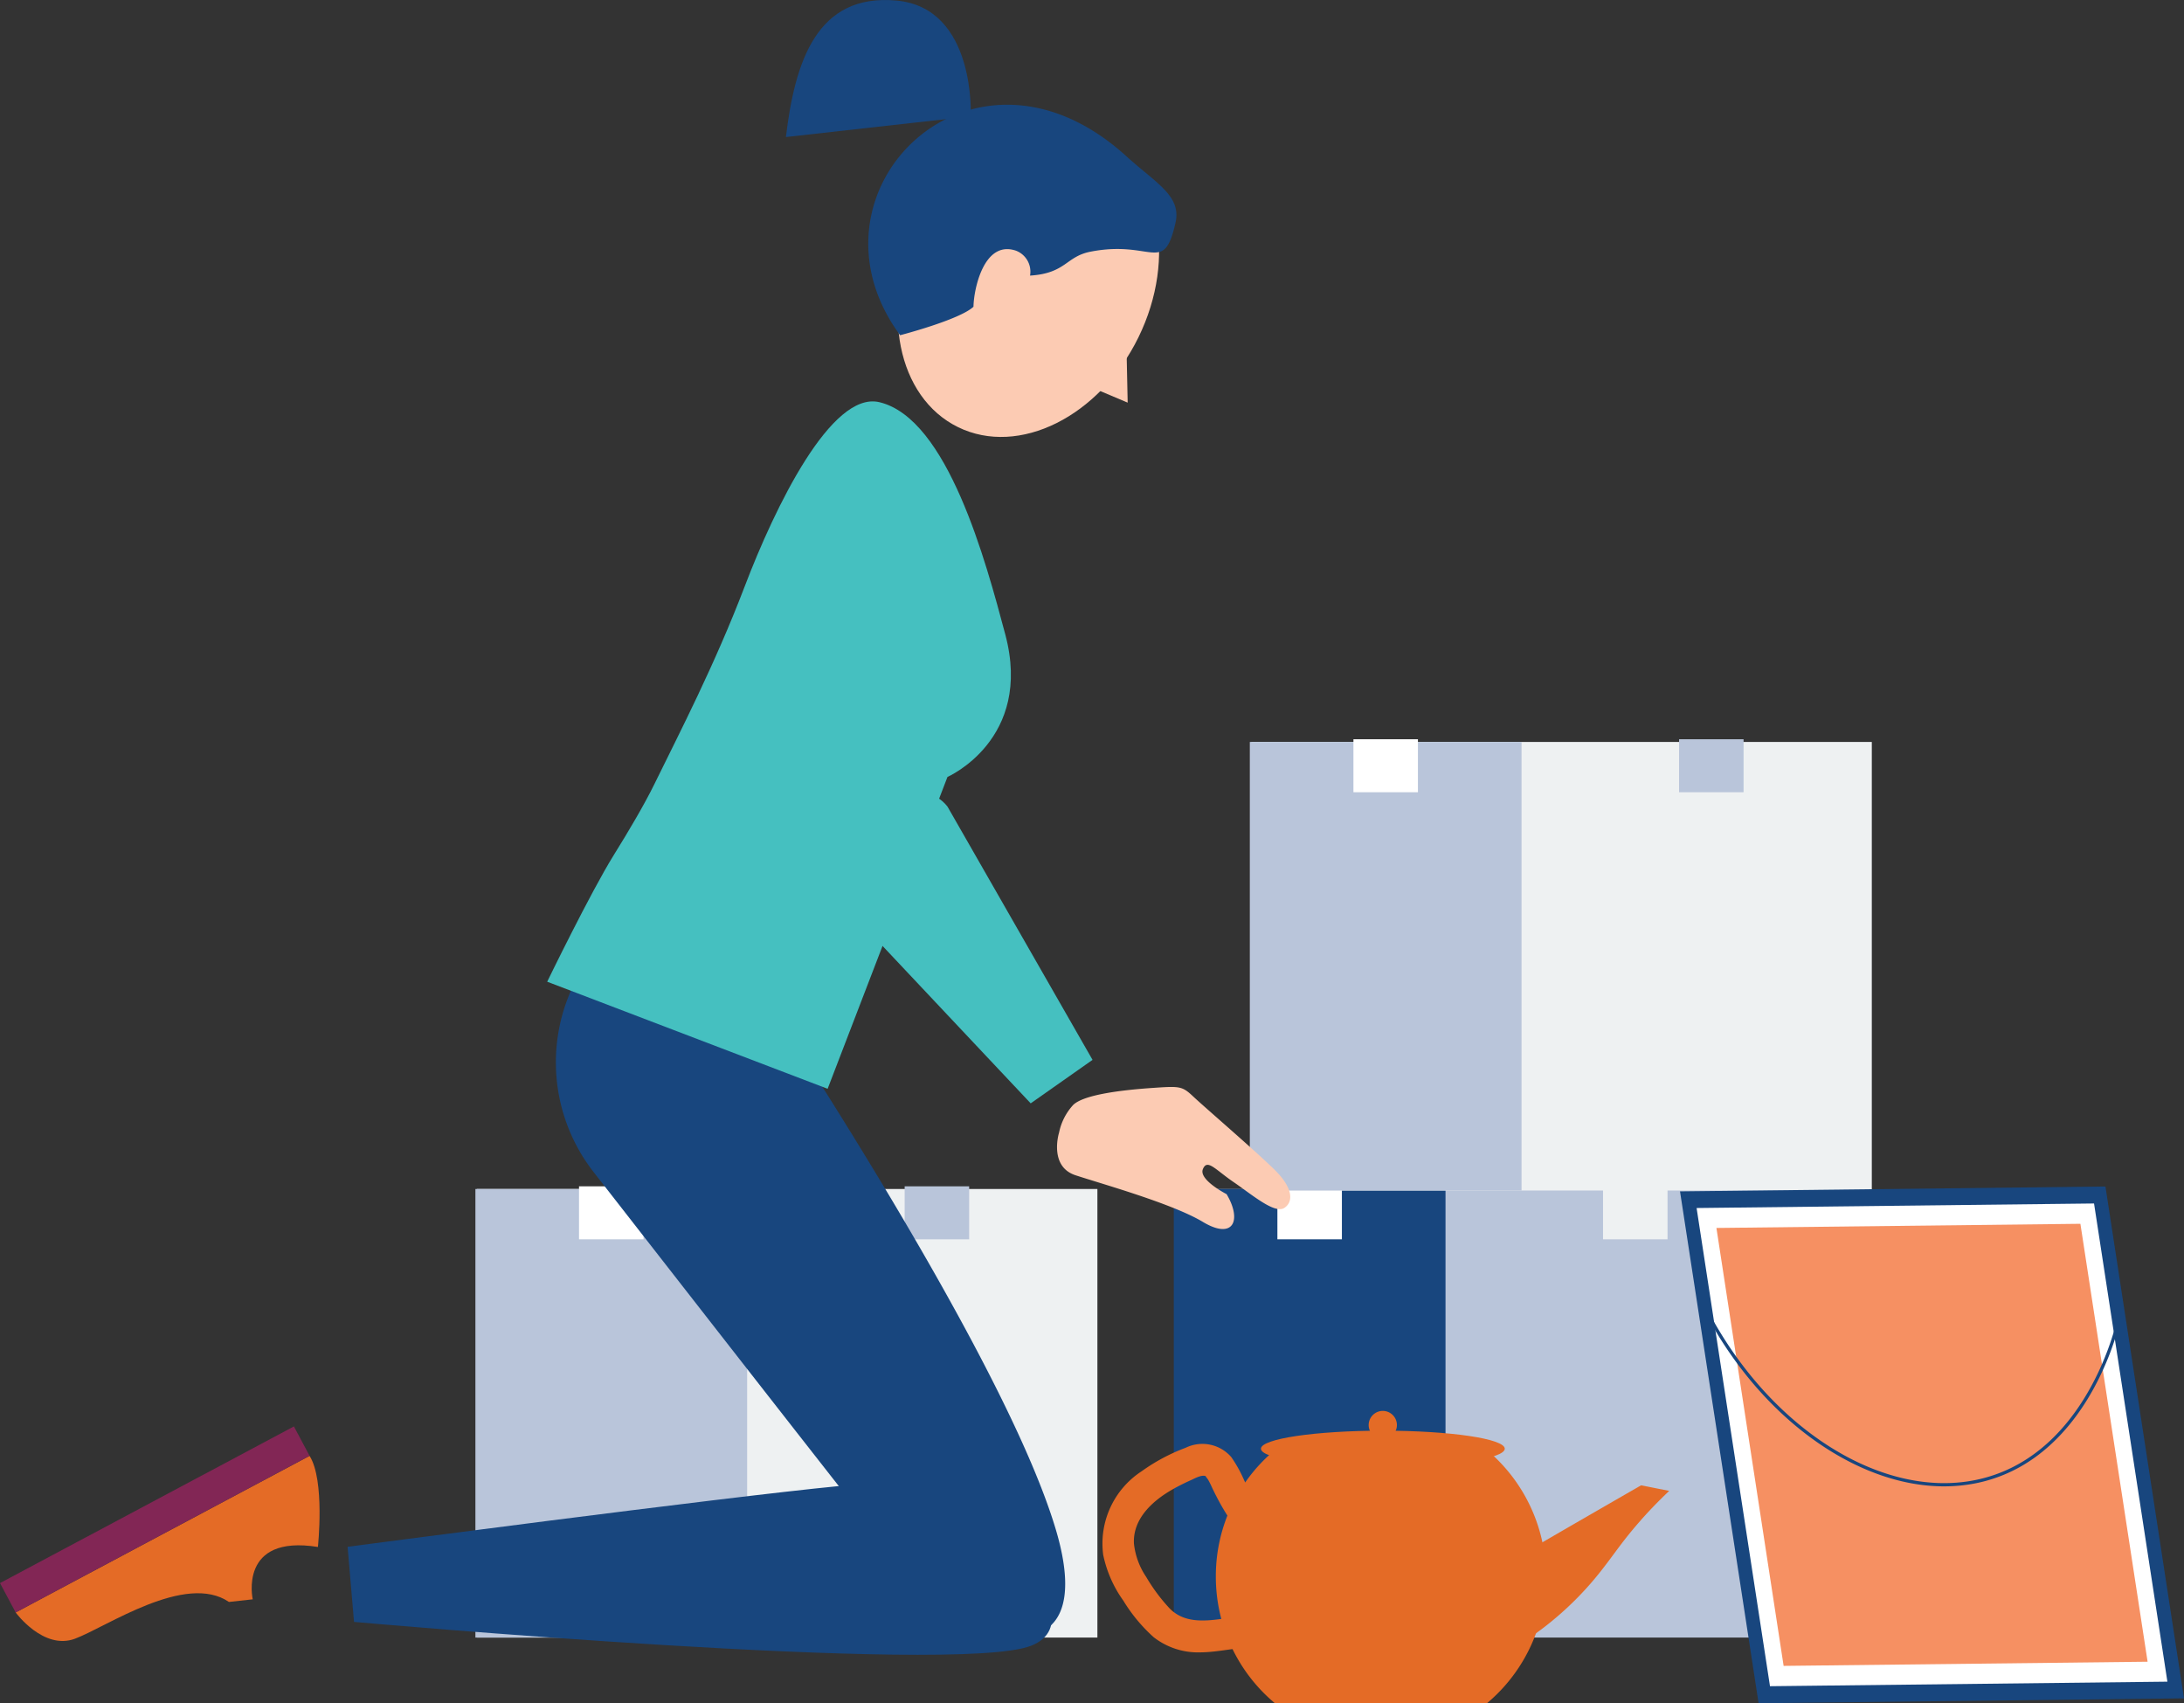<svg xmlns="http://www.w3.org/2000/svg" width="157.348" height="122.683" viewBox="0 0 157.348 122.683">
    <rect x="0" y="0" width="157.348" height="122.683" fill="#333333" stroke="none"/>
    <g id="Declutter_Your_Space" data-name="Declutter Your Space" transform="translate(-140 -1847.094)">
        <rect id="Rectangle_737" data-name="Rectangle 737" width="44.705" height="32.311"
              transform="translate(224.674 1932.738)" fill="#b9c5da"/>
        <rect id="Rectangle_738" data-name="Rectangle 738" width="19.577" height="32.311"
              transform="translate(224.566 1932.738)" fill="#18467e"/>
        <rect id="Rectangle_739" data-name="Rectangle 739" width="4.647" height="3.817"
              transform="translate(232.031 1932.545)" fill="#fff"/>
        <rect id="Rectangle_740" data-name="Rectangle 740" width="4.647" height="3.817"
              transform="translate(255.492 1932.545)" fill="#eef1f2"/>
        <rect id="Rectangle_741" data-name="Rectangle 741" width="44.705" height="32.311"
              transform="translate(230.151 1900.537)" fill="#eef1f2"/>
        <rect id="Rectangle_742" data-name="Rectangle 742" width="19.577" height="32.311"
              transform="translate(230.044 1900.537)" fill="#b9c5da"/>
        <rect id="Rectangle_743" data-name="Rectangle 743" width="4.647" height="3.817"
              transform="translate(237.509 1900.343)" fill="#fff"/>
        <rect id="Rectangle_744" data-name="Rectangle 744" width="4.647" height="3.817"
              transform="translate(260.97 1900.343)" fill="#b9c5da"/>
        <rect id="Rectangle_745" data-name="Rectangle 745" width="44.705" height="32.311"
              transform="translate(174.358 1932.738)" fill="#eef1f2"/>
        <rect id="Rectangle_746" data-name="Rectangle 746" width="19.577" height="32.311"
              transform="translate(174.251 1932.738)" fill="#b9c5da"/>
        <rect id="Rectangle_747" data-name="Rectangle 747" width="4.647" height="3.817"
              transform="translate(181.716 1932.545)" fill="#fff"/>
        <rect id="Rectangle_748" data-name="Rectangle 748" width="4.647" height="3.817"
              transform="translate(205.177 1932.545)" fill="#b9c5da"/>
        <path id="Path_971" data-name="Path 971"
              d="M18.381,86.386S61.718,90.263,67.171,88.1,61.9,75.768,53.33,76.6s-35.412,4.376-35.412,4.376Z"
              transform="translate(147.125 1877.535)" fill="#18467e"/>
        <path id="Path_972" data-name="Path 972"
              d="M22.582,81.6s.52-4.808-.6-6.568L.807,86.311s2,2.738,4.271,1.892,7.962-4.787,11.095-2.649l1.714-.189s-1.052-4.695,4.7-3.771"
              transform="translate(140.321 1876.93)" fill="#e46b26"/>
        <rect id="Rectangle_749" data-name="Rectangle 749" width="23.994" height="2.399"
              transform="translate(140 1961.124) rotate(-28.05)" fill="#822655"/>
        <path id="Path_973" data-name="Path 973"
              d="M38.216,45.512S60.267,77.4,64.661,92.034c3.357,11.177-6.412,8.506-11.223,2.493C50.5,90.85,39.481,76.731,31.368,66.32a12.849,12.849,0,0,1,3.788-19.068Z"
              transform="translate(151.394 1865.193)" fill="#18467e"/>
        <path id="Path_974" data-name="Path 974"
              d="M52.145,20.744c-3.47-.837-7.54,7.579-9.7,13.247s-4.711,10.575-6.521,14.274c-.72,1.469-1.842,3.367-2.934,5.122-1.658,2.665-4.783,9.1-4.783,9.1L48.411,70.2l8.635-22.464s6.182-2.695,4.165-10.262c-1.4-5.252-4.143-15.545-9.065-16.731"
              transform="translate(151.216 1855.321)" fill="#45c0c0"/>
        <path id="Path_975" data-name="Path 975"
              d="M47.764,13.867c-2.8,5.722-1.522,12.1,2.858,14.243s10.2-.758,13-6.48,1.521-12.1-2.858-14.242-10.2.756-13,6.478"
              transform="translate(158.403 1849.752)" fill="#fccbb3"/>
        <path id="Path_976" data-name="Path 976" d="M58.767,16.752l.119,5.588-2.661-1.124Z"
              transform="translate(162.358 1853.756)" fill="#fccbb3"/>
        <path id="Path_977" data-name="Path 977"
              d="M63.351,9.106c2.133,1.94,3.983,2.85,3.542,4.788-.865,3.8-1.659,1.213-6.13,2.089-1.781.349-1.755,1.556-4.351,1.722a1.616,1.616,0,0,0-1.027-1.8c-2.3-.765-3.029,2.781-3.048,4.042-1,.941-5.286,2.052-5.286,2.052-7.593-10.312,5.174-23.014,16.3-12.892"
              transform="translate(157.798 1849.241)" fill="#18467e"/>
        <path id="Path_978" data-name="Path 978"
              d="M54.629,59.324s-.746,2.418,1.188,3.054,6.969,2.036,9.177,3.361,2.83-.122,1.709-2c0,0-2.021-1.029-1.708-1.8s.878.022,2.218.935,2.963,2.322,3.658,1.852.526-1.449-.519-2.549-5.145-4.621-6-5.423-.955-.805-3.006-.664-4.888.457-5.687,1.216a4.179,4.179,0,0,0-1.029,2.021"
              transform="translate(161.667 1869.37)" fill="#fccbb3"/>
        <path id="Path_979" data-name="Path 979"
              d="M61.473,60.208,51.021,41.962c-1.7-2.217-6.854-1.118-6.854-1.118-2.088,1.6.307,8.76,2.006,10.977L57.017,63.34"
              transform="translate(157.24 1863.229)" fill="#45c0c0"/>
        <path id="Path_980" data-name="Path 980" d="M53.827,8.381S54.222.565,48.472.038s-7.315,4.428-7.96,9.832Z"
              transform="translate(156.11 1847.095)" fill="#18467e"/>
        <path id="Path_981" data-name="Path 981" d="M92.261,98.367l30.649-.349-5.659-36.87L86.6,61.5Z"
              transform="translate(174.438 1871.411)" fill="#18467e"/>
        <path id="Path_982" data-name="Path 982" d="M92.743,96.794l28.632-.327L116.09,62.023l-28.634.327Z"
              transform="translate(174.777 1871.759)" fill="#fff"/>
        <path id="Path_983" data-name="Path 983" d="M93.319,94.914l26.223-.3L114.7,63.07l-26.223.3Z"
              transform="translate(175.184 1872.175)" fill="#f69062"/>
        <path id="Path_984" data-name="Path 984"
              d="M105.217,80.408a11.553,11.553,0,0,0,2.263-.219c7.725-1.537,10.1-10.433,10.345-11.443a.117.117,0,0,0-.087-.141.114.114,0,0,0-.14.087c-.243.994-2.581,9.76-10.165,11.268-6.958,1.385-15.2-4.025-19.573-12.868a.119.119,0,0,0-.157-.053.116.116,0,0,0-.053.157c3.958,8,11.053,13.213,17.566,13.213"
              transform="translate(174.85 1873.749)" fill="#18467e"/>
        <path id="Path_985" data-name="Path 985"
              d="M62.674,83.933a11.873,11.873,0,0,0,4.253,9.122H82.212a11.9,11.9,0,0,0-.4-18.552H67.327a11.81,11.81,0,0,0-4.653,9.43"
              transform="translate(164.922 1876.722)" fill="#e46b26"/>
        <path id="Path_986" data-name="Path 986"
              d="M68.995,83.382a19.351,19.351,0,0,1-3.63-4.6c-.225-.4-.43-.805-.628-1.217a5.877,5.877,0,0,0-.289-.579c-.046-.073-.21-.273-.164-.252-.284-.13-.781.152-1.036.266-.456.205-.907.426-1.343.674-1.437.813-2.892,2.113-2.8,3.913A5.292,5.292,0,0,0,59.994,84a12.754,12.754,0,0,0,1.663,2.238c1.571,1.634,4.106.514,6.06.521a1.157,1.157,0,0,1,0,2.312c-1.287-.006-2.541.345-3.827.352a5.2,5.2,0,0,1-3.361-1.09A11.714,11.714,0,0,1,58.342,85.7a8.684,8.684,0,0,1-1.452-3.3,6.214,6.214,0,0,1,2.773-6.024,13.561,13.561,0,0,1,3.171-1.691,2.751,2.751,0,0,1,3.282.671,9.529,9.529,0,0,1,.945,1.707,17.915,17.915,0,0,0,1.019,1.722,17.109,17.109,0,0,0,2.549,2.962c1.089,1.017-.548,2.65-1.634,1.634"
              transform="translate(162.591 1876.692)" fill="#e46b26"/>
        <path id="Path_987" data-name="Path 987"
              d="M89.47,79.074c-1.258,1.423-1.855,2.349-2.636,3.353A23.173,23.173,0,0,1,82.983,86.4a18.9,18.9,0,0,1-9.891,4.169,1,1,0,0,1-.686-.152c-.479-.33.372-1.658.686-2.159a20.391,20.391,0,0,1,6.612-6c.8-.506,1.328-.818,2.991-1.782,2.869-1.663,5.213-3.012,6.8-3.926l2.029.4c-.5.475-1.236,1.195-2.059,2.126"
              transform="translate(168.735 1877.534)" fill="#e46b26"/>
        <path id="Path_988" data-name="Path 988"
              d="M65,75.032c0,.718,3.932,1.3,8.783,1.3s8.783-.581,8.783-1.3-3.932-1.3-8.783-1.3S65,74.313,65,75.032"
              transform="translate(165.846 1876.415)" fill="#e46b26"/>
        <path id="Path_989" data-name="Path 989"
              d="M70.552,73.73a1.017,1.017,0,1,0,1.017-1.017,1.018,1.018,0,0,0-1.017,1.017"
              transform="translate(168.055 1876.01)" fill="#e46b26"/>
    </g>
</svg>
